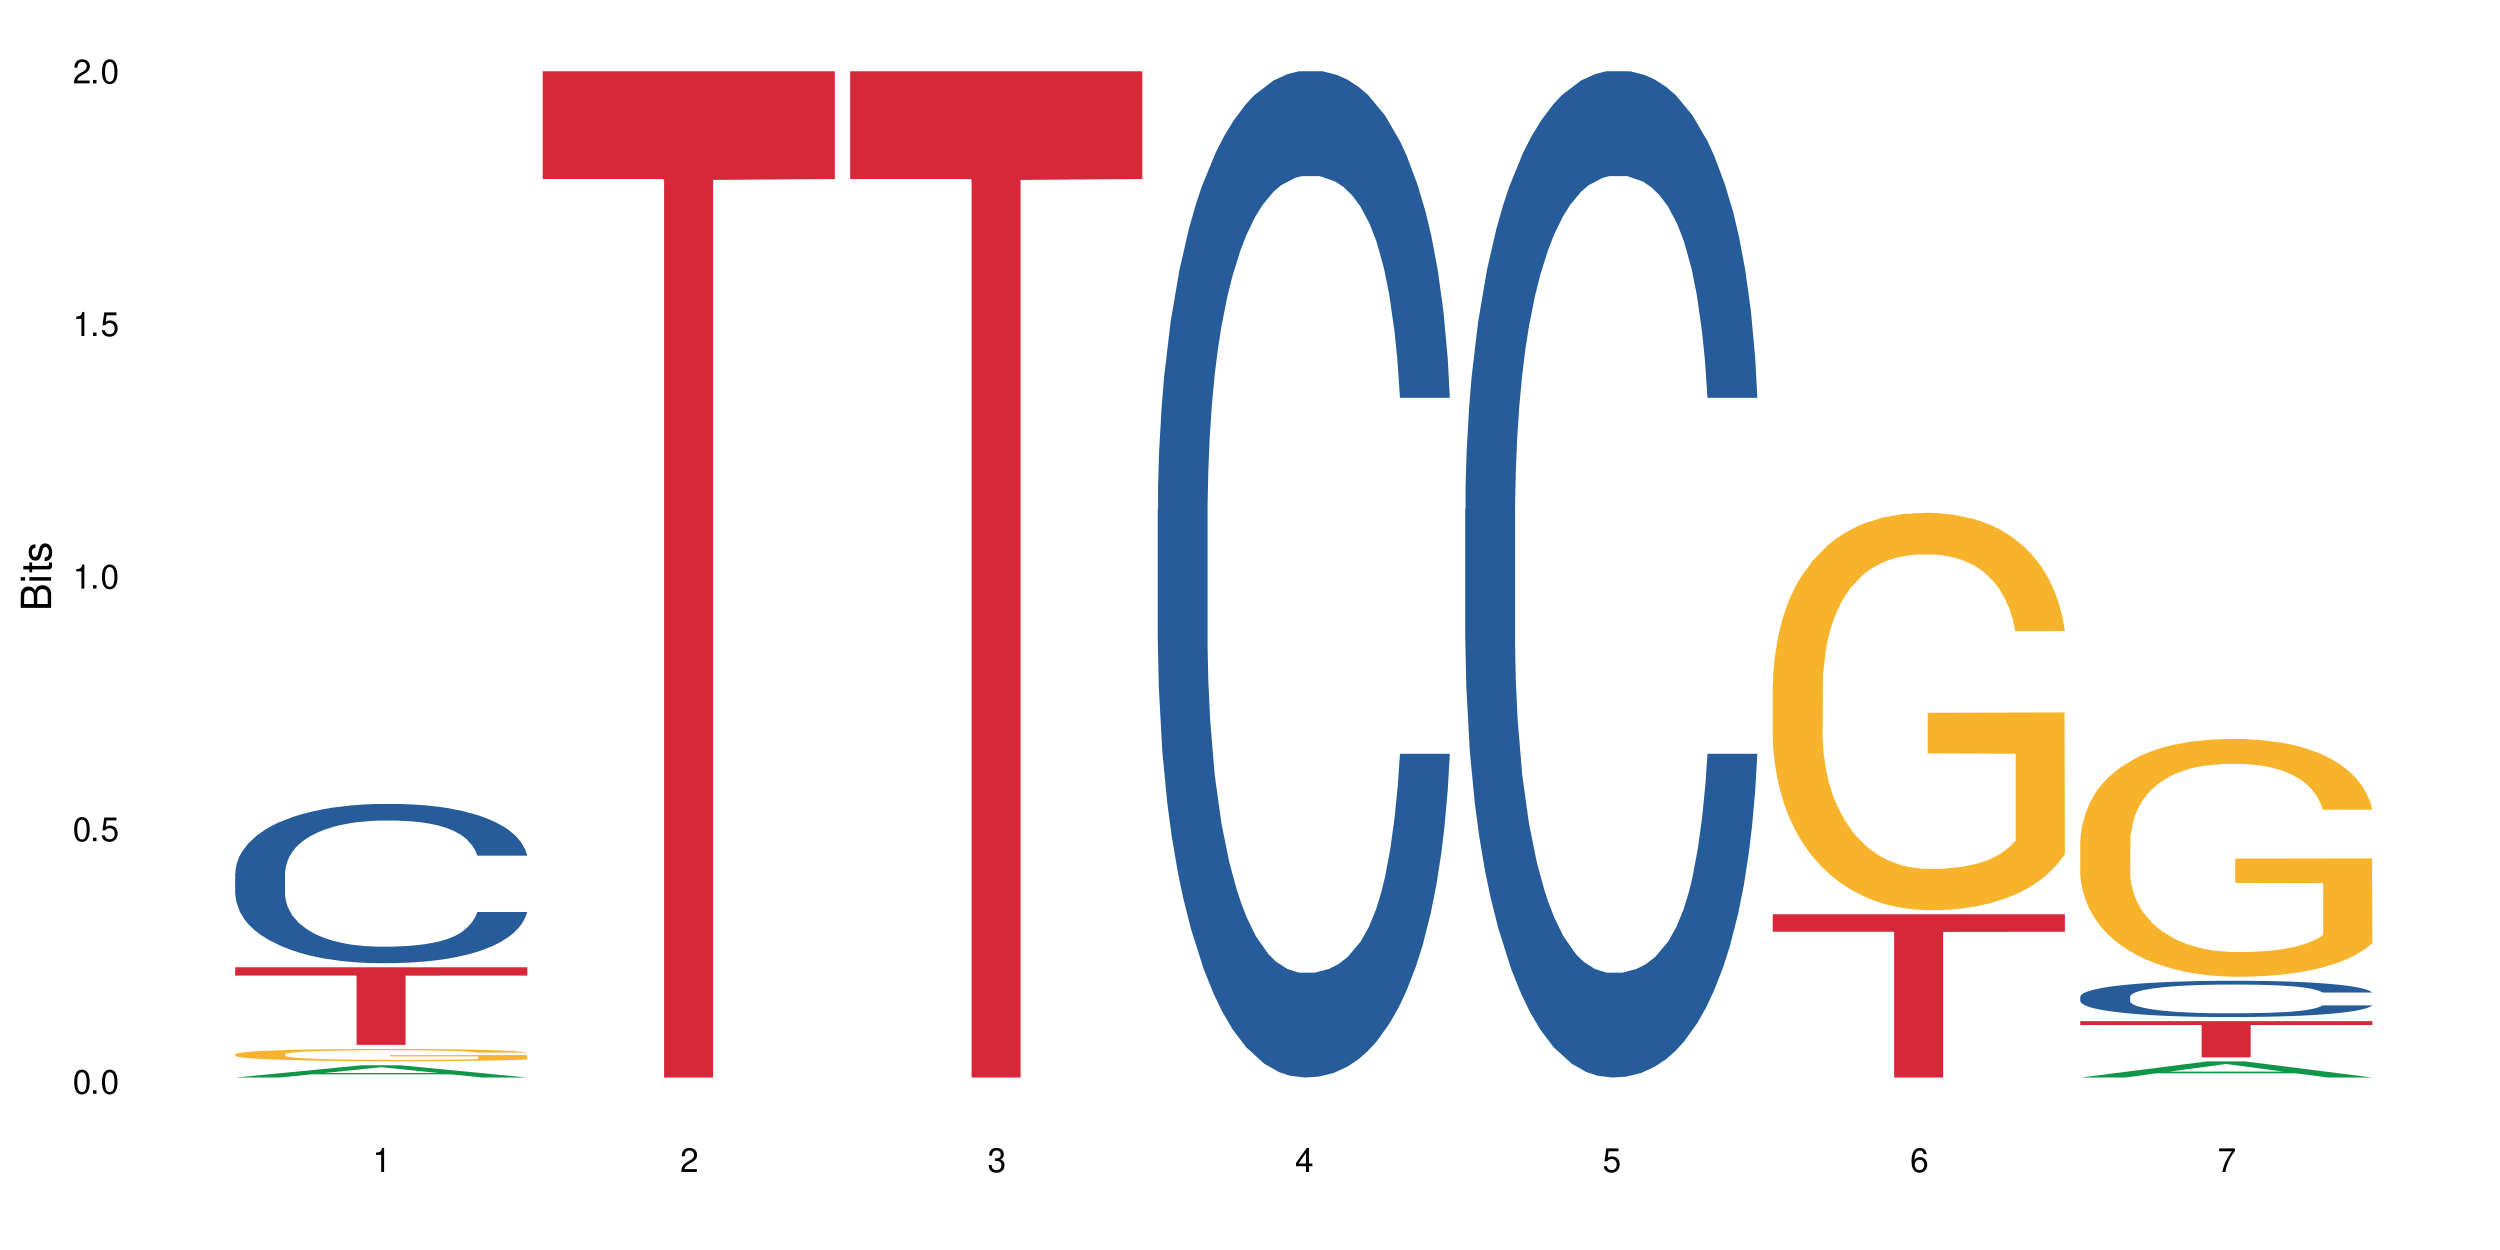 <?xml version="1.0" encoding="UTF-8"?>
<svg xmlns="http://www.w3.org/2000/svg" xmlns:xlink="http://www.w3.org/1999/xlink" width="720" height="360" viewBox="0 0 720 360">
<defs>
<g>
<g id="glyph-0-0">
</g>
<g id="glyph-0-1">
<path d="M 2.641 -6.938 C 2 -6.938 1.422 -6.656 1.078 -6.172 C 0.641 -5.562 0.406 -4.641 0.406 -3.359 C 0.406 -1.016 1.188 0.219 2.641 0.219 C 4.078 0.219 4.859 -1.016 4.859 -3.297 C 4.859 -4.641 4.656 -5.547 4.203 -6.172 C 3.844 -6.656 3.281 -6.938 2.641 -6.938 Z M 2.641 -6.188 C 3.547 -6.188 4 -5.25 4 -3.375 C 4 -1.406 3.562 -0.484 2.625 -0.484 C 1.734 -0.484 1.281 -1.438 1.281 -3.344 C 1.281 -5.25 1.734 -6.188 2.641 -6.188 Z M 2.641 -6.188 "/>
</g>
<g id="glyph-0-2">
<path d="M 1.828 -1 L 0.828 -1 L 0.828 0 L 1.828 0 Z M 1.828 -1 "/>
</g>
<g id="glyph-0-3">
<path d="M 4.562 -6.797 L 1.062 -6.797 L 0.547 -3.094 L 1.328 -3.094 C 1.719 -3.562 2.047 -3.734 2.578 -3.734 C 3.484 -3.734 4.062 -3.109 4.062 -2.094 C 4.062 -1.125 3.484 -0.531 2.578 -0.531 C 1.828 -0.531 1.375 -0.906 1.188 -1.672 L 0.328 -1.672 C 0.453 -1.109 0.547 -0.844 0.75 -0.594 C 1.125 -0.078 1.828 0.219 2.594 0.219 C 3.969 0.219 4.922 -0.781 4.922 -2.219 C 4.922 -3.562 4.031 -4.484 2.719 -4.484 C 2.25 -4.484 1.859 -4.359 1.469 -4.062 L 1.734 -5.969 L 4.562 -5.969 Z M 4.562 -6.797 "/>
</g>
<g id="glyph-0-4">
<path d="M 2.484 -4.938 L 2.484 0 L 3.328 0 L 3.328 -6.938 L 2.766 -6.938 C 2.469 -5.875 2.281 -5.734 0.984 -5.562 L 0.984 -4.938 Z M 2.484 -4.938 "/>
</g>
<g id="glyph-0-5">
<path d="M 4.859 -0.828 L 1.281 -0.828 C 1.359 -1.406 1.672 -1.781 2.5 -2.281 L 3.469 -2.828 C 4.406 -3.344 4.906 -4.062 4.906 -4.906 C 4.906 -5.484 4.672 -6.031 4.266 -6.406 C 3.859 -6.766 3.375 -6.938 2.719 -6.938 C 1.859 -6.938 1.219 -6.625 0.844 -6.031 C 0.609 -5.672 0.5 -5.234 0.484 -4.531 L 1.328 -4.531 C 1.359 -5.016 1.406 -5.281 1.531 -5.516 C 1.75 -5.938 2.188 -6.203 2.703 -6.203 C 3.469 -6.203 4.031 -5.641 4.031 -4.891 C 4.031 -4.344 3.719 -3.859 3.125 -3.516 L 2.234 -3 C 0.812 -2.172 0.406 -1.531 0.328 -0.016 L 4.859 -0.016 Z M 4.859 -0.828 "/>
</g>
<g id="glyph-0-6">
<path d="M 2.125 -3.188 L 2.578 -3.188 C 3.5 -3.188 3.984 -2.766 3.984 -1.922 C 3.984 -1.062 3.469 -0.531 2.594 -0.531 C 1.656 -0.531 1.203 -1 1.156 -2.016 L 0.312 -2.016 C 0.344 -1.453 0.438 -1.094 0.609 -0.781 C 0.953 -0.109 1.625 0.219 2.547 0.219 C 3.953 0.219 4.859 -0.625 4.859 -1.938 C 4.859 -2.828 4.516 -3.297 3.703 -3.594 C 4.344 -3.844 4.656 -4.328 4.656 -5.031 C 4.656 -6.219 3.875 -6.938 2.578 -6.938 C 1.203 -6.938 0.484 -6.172 0.453 -4.703 L 1.297 -4.703 C 1.312 -5.125 1.344 -5.359 1.453 -5.578 C 1.641 -5.969 2.062 -6.203 2.594 -6.203 C 3.344 -6.203 3.797 -5.75 3.797 -5 C 3.797 -4.516 3.609 -4.219 3.25 -4.047 C 3.016 -3.953 2.703 -3.922 2.125 -3.906 Z M 2.125 -3.188 "/>
</g>
<g id="glyph-0-7">
<path d="M 3.141 -1.672 L 3.141 0 L 3.984 0 L 3.984 -1.672 L 4.984 -1.672 L 4.984 -2.438 L 3.984 -2.438 L 3.984 -6.938 L 3.359 -6.938 L 0.266 -2.578 L 0.266 -1.672 Z M 3.141 -2.438 L 1 -2.438 L 3.141 -5.5 Z M 3.141 -2.438 "/>
</g>
<g id="glyph-0-8">
<path d="M 4.781 -5.125 C 4.609 -6.266 3.891 -6.938 2.844 -6.938 C 2.094 -6.938 1.422 -6.578 1.031 -5.953 C 0.594 -5.266 0.406 -4.422 0.406 -3.172 C 0.406 -2 0.578 -1.25 0.984 -0.641 C 1.359 -0.078 1.953 0.219 2.703 0.219 C 3.984 0.219 4.922 -0.75 4.922 -2.094 C 4.922 -3.375 4.062 -4.281 2.844 -4.281 C 2.172 -4.281 1.641 -4.031 1.281 -3.516 C 1.281 -5.234 1.828 -6.188 2.797 -6.188 C 3.391 -6.188 3.797 -5.797 3.938 -5.125 Z M 2.734 -3.531 C 3.547 -3.531 4.062 -2.953 4.062 -2.031 C 4.062 -1.156 3.484 -0.531 2.703 -0.531 C 1.922 -0.531 1.328 -1.188 1.328 -2.078 C 1.328 -2.938 1.906 -3.531 2.734 -3.531 Z M 2.734 -3.531 "/>
</g>
<g id="glyph-0-9">
<path d="M 4.984 -6.797 L 0.438 -6.797 L 0.438 -5.969 L 4.109 -5.969 C 2.5 -3.656 1.828 -2.234 1.328 0 L 2.219 0 C 2.594 -2.172 3.453 -4.047 4.984 -6.094 Z M 4.984 -6.797 "/>
</g>
<g id="glyph-1-0">
</g>
<g id="glyph-1-1">
<path d="M 0 -0.953 L 0 -4.891 C 0 -5.719 -0.234 -6.344 -0.734 -6.797 C -1.188 -7.234 -1.812 -7.469 -2.5 -7.469 C -3.547 -7.469 -4.188 -7 -4.625 -5.875 C -4.984 -6.688 -5.625 -7.094 -6.531 -7.094 C -7.172 -7.094 -7.734 -6.859 -8.141 -6.391 C -8.562 -5.922 -8.75 -5.344 -8.75 -4.5 L -8.75 -0.953 Z M -4.984 -2.062 L -7.766 -2.062 L -7.766 -4.219 C -7.766 -4.844 -7.688 -5.203 -7.453 -5.5 C -7.219 -5.812 -6.859 -5.969 -6.375 -5.969 C -5.891 -5.969 -5.531 -5.812 -5.297 -5.5 C -5.062 -5.203 -4.984 -4.844 -4.984 -4.219 Z M -0.984 -2.062 L -4 -2.062 L -4 -4.781 C -4 -5.766 -3.438 -6.359 -2.484 -6.359 C -1.547 -6.359 -0.984 -5.766 -0.984 -4.781 Z M -0.984 -2.062 "/>
</g>
<g id="glyph-1-2">
<path d="M -6.281 -1.797 L -6.281 -0.797 L 0 -0.797 L 0 -1.797 Z M -8.75 -1.797 L -8.75 -0.797 L -7.484 -0.797 L -7.484 -1.797 Z M -8.75 -1.797 "/>
</g>
<g id="glyph-1-3">
<path d="M -6.281 -3.047 L -6.281 -2.016 L -8.016 -2.016 L -8.016 -1.016 L -6.281 -1.016 L -6.281 -0.172 L -5.469 -0.172 L -5.469 -1.016 L -0.719 -1.016 C -0.078 -1.016 0.281 -1.453 0.281 -2.234 C 0.281 -2.5 0.25 -2.719 0.188 -3.047 L -0.641 -3.047 C -0.609 -2.906 -0.594 -2.766 -0.594 -2.562 C -0.594 -2.141 -0.719 -2.016 -1.156 -2.016 L -5.469 -2.016 L -5.469 -3.047 Z M -6.281 -3.047 "/>
</g>
<g id="glyph-1-4">
<path d="M -4.531 -5.25 C -5.766 -5.25 -6.469 -4.422 -6.469 -2.969 C -6.469 -1.516 -5.719 -0.562 -4.547 -0.562 C -3.562 -0.562 -3.094 -1.062 -2.734 -2.562 L -2.516 -3.484 C -2.344 -4.188 -2.094 -4.469 -1.641 -4.469 C -1.047 -4.469 -0.641 -3.875 -0.641 -3 C -0.641 -2.453 -0.797 -2 -1.062 -1.75 C -1.25 -1.594 -1.422 -1.531 -1.875 -1.469 L -1.875 -0.406 C -0.422 -0.453 0.281 -1.266 0.281 -2.922 C 0.281 -4.5 -0.5 -5.516 -1.719 -5.516 C -2.656 -5.516 -3.172 -4.984 -3.469 -3.734 L -3.703 -2.766 C -3.891 -1.953 -4.156 -1.609 -4.594 -1.609 C -5.188 -1.609 -5.547 -2.125 -5.547 -2.938 C -5.547 -3.75 -5.203 -4.172 -4.531 -4.203 Z M -4.531 -5.25 "/>
</g>
</g>
</defs>
<rect x="-72" y="-36" width="864" height="432" fill="rgb(100%, 100%, 100%)" fill-opacity="1"/>
<path fill-rule="nonzero" fill="rgb(6.275%, 58.824%, 28.235%)" fill-opacity="1" d="M 67.73 310.328 L 67.82 310.324 L 104.227 306.793 L 115.281 306.793 L 151.867 310.332 L 139.012 310.332 L 129.844 309.41 L 89.664 309.41 L 80.676 310.328 L 67.73 310.328 L 93.527 309.027 L 126.156 309.023 L 109.887 307.371 L 109.707 307.367 L 109.527 307.379 L 93.438 309.023 L 93.527 309.027 Z M 67.73 310.328 "/>
<path fill-rule="nonzero" fill="rgb(14.51%, 36.078%, 60%)" fill-opacity="1" d="M 67.73 251.504 L 67.832 251.461 L 67.832 250.457 L 68.141 248.863 L 68.859 246.852 L 69.578 245.465 L 71.426 242.992 L 73.988 240.602 L 76.656 238.758 L 78.605 237.668 L 80.352 236.828 L 84.352 235.277 L 86.918 234.48 L 89.688 233.77 L 93.074 233.059 L 95.535 232.637 L 101.078 231.965 L 105.18 231.672 L 108.363 231.547 L 115.238 231.547 L 119.34 231.715 L 122.316 231.926 L 125.598 232.262 L 128.371 232.637 L 133.191 233.559 L 137.5 234.734 L 139.449 235.406 L 142.527 236.703 L 144.891 237.961 L 146.531 239.051 L 148.379 240.602 L 150.02 242.488 L 151.25 244.629 L 151.867 246.43 L 137.5 246.43 L 136.785 244.754 L 135.961 243.453 L 134.422 241.734 L 132.883 240.52 L 130.73 239.305 L 128.781 238.508 L 126.113 237.711 L 123.754 237.207 L 121.289 236.828 L 118.93 236.578 L 114.414 236.328 L 109.184 236.328 L 107.234 236.41 L 103.23 236.746 L 101.078 237.039 L 98 237.625 L 95.844 238.172 L 93.281 239.012 L 91.535 239.723 L 89.379 240.812 L 87.84 241.777 L 86.098 243.16 L 85.07 244.207 L 84.148 245.383 L 83.328 246.766 L 82.711 248.234 L 82.301 249.785 L 82.094 251.293 L 82.094 257.793 L 82.301 259.301 L 82.812 261.062 L 84.148 263.621 L 86.098 265.84 L 88.355 267.602 L 90.508 268.859 L 91.742 269.445 L 93.383 270.117 L 95.945 270.957 L 99.641 271.793 L 101.797 272.129 L 105.078 272.465 L 108.465 272.633 L 112.98 272.633 L 116.98 272.465 L 119.648 272.254 L 122.418 271.922 L 126.215 271.207 L 128.574 270.535 L 130.629 269.742 L 132.168 268.945 L 133.191 268.273 L 134.73 266.973 L 135.961 265.547 L 136.887 264.082 L 137.5 262.656 L 151.867 262.656 L 151.25 264.332 L 150.328 265.969 L 149.402 267.184 L 147.969 268.648 L 146.324 269.949 L 143.965 271.418 L 142.016 272.383 L 139.449 273.43 L 137.09 274.227 L 134.527 274.938 L 130.73 275.777 L 128.266 276.195 L 125.598 276.574 L 122.418 276.91 L 118.418 277.203 L 114.109 277.371 L 110.105 277.414 L 105.797 277.328 L 102.617 277.16 L 98.41 276.785 L 93.176 276.027 L 89.379 275.23 L 86.406 274.438 L 83.84 273.598 L 80.969 272.465 L 77.273 270.621 L 75.016 269.195 L 73.477 268.02 L 71.734 266.387 L 70.5 264.918 L 69.066 262.57 L 68.039 259.594 L 67.73 257.289 Z M 67.73 251.504 "/>
<path fill-rule="nonzero" fill="rgb(96.863%, 70.196%, 16.863%)" fill-opacity="1" d="M 67.73 303.605 L 67.832 303.602 L 67.832 303.539 L 68.242 303.395 L 69.27 303.191 L 70.605 303.027 L 72.039 302.898 L 72.965 302.832 L 74.504 302.734 L 75.836 302.664 L 79.223 302.516 L 83.531 302.383 L 85.891 302.324 L 88.559 302.27 L 92.355 302.207 L 94.102 302.184 L 99.438 302.133 L 105.488 302.102 L 112.16 302.09 L 115.238 302.094 L 119.441 302.105 L 125.188 302.141 L 128.473 302.176 L 131.039 302.207 L 133.707 302.25 L 136.988 302.312 L 140.066 302.391 L 142.527 302.469 L 144.992 302.566 L 147.043 302.668 L 148.789 302.781 L 150.328 302.918 L 151.25 303.031 L 151.867 303.145 L 137.605 303.145 L 136.785 303.031 L 135.859 302.945 L 134.32 302.836 L 132.781 302.758 L 131.242 302.699 L 128.371 302.613 L 125.906 302.562 L 122.828 302.516 L 119.855 302.488 L 116.469 302.469 L 114.414 302.461 L 108.977 302.461 L 104.055 302.484 L 101.18 302.512 L 99.129 302.535 L 96.254 302.586 L 94.512 302.625 L 93.484 302.648 L 90.406 302.75 L 88.355 302.84 L 87.227 302.902 L 85.789 303 L 84.762 303.086 L 83.633 303.215 L 83.02 303.312 L 82.199 303.531 L 82.094 304.113 L 82.402 304.238 L 83.02 304.367 L 83.84 304.484 L 85.07 304.609 L 86.301 304.703 L 88.457 304.828 L 90.305 304.91 L 91.742 304.969 L 94.512 305.055 L 95.641 305.082 L 98.309 305.141 L 101.078 305.188 L 104.465 305.227 L 107.027 305.246 L 111.133 305.262 L 116.363 305.262 L 122.52 305.242 L 126.422 305.215 L 129.09 305.191 L 130.832 305.168 L 132.988 305.133 L 134.527 305.098 L 135.961 305.062 L 137.707 305.008 L 137.707 304.238 L 112.363 304.234 L 112.363 303.871 L 151.762 303.867 L 151.867 305.133 L 149.711 305.219 L 147.043 305.305 L 144.48 305.367 L 141.812 305.422 L 138.016 305.484 L 134.938 305.523 L 130.215 305.566 L 125.906 305.598 L 121.395 305.617 L 117.391 305.625 L 112.672 305.629 L 108.465 305.625 L 103.949 305.605 L 100.359 305.578 L 97.074 305.547 L 93.793 305.504 L 89.688 305.438 L 87.02 305.379 L 84.25 305.312 L 81.48 305.23 L 79.016 305.145 L 77.375 305.078 L 75.734 305 L 73.988 304.902 L 72.348 304.793 L 71.117 304.691 L 69.988 304.578 L 69.168 304.473 L 68.348 304.328 L 67.938 304.211 L 67.73 304.109 Z M 67.73 303.605 "/>
<path fill-rule="nonzero" fill="rgb(83.922%, 15.686%, 22.353%)" fill-opacity="1" d="M 67.73 278.578 L 151.867 278.578 L 151.867 280.969 L 116.801 280.988 L 116.801 300.926 L 102.695 300.926 L 102.695 281.012 L 102.488 280.969 L 67.73 280.969 Z M 67.73 278.578 "/>
<path fill-rule="nonzero" fill="rgb(83.922%, 15.686%, 22.353%)" fill-opacity="1" d="M 156.293 20.527 L 240.43 20.527 L 240.43 51.547 L 205.363 51.82 L 205.363 310.332 L 191.258 310.332 L 191.258 52.094 L 191.051 51.547 L 156.293 51.547 Z M 156.293 20.527 "/>
<path fill-rule="nonzero" fill="rgb(83.922%, 15.686%, 22.353%)" fill-opacity="1" d="M 244.859 20.527 L 328.992 20.527 L 328.992 51.547 L 293.93 51.82 L 293.93 310.332 L 279.82 310.332 L 279.82 52.094 L 279.617 51.547 L 244.859 51.547 Z M 244.859 20.527 "/>
<path fill-rule="nonzero" fill="rgb(14.51%, 36.078%, 60%)" fill-opacity="1" d="M 333.422 146.621 L 333.523 146.355 L 333.523 140 L 333.832 129.934 L 334.551 117.215 L 335.27 108.477 L 337.113 92.844 L 339.68 77.746 L 342.348 66.09 L 344.297 59.203 L 346.043 53.902 L 350.043 44.102 L 352.609 39.07 L 355.379 34.566 L 358.766 30.062 L 361.227 27.414 L 366.766 23.176 L 370.871 21.32 L 374.051 20.527 L 380.926 20.527 L 385.031 21.586 L 388.008 22.91 L 391.289 25.031 L 394.059 27.414 L 398.883 33.242 L 403.191 40.66 L 405.141 44.898 L 408.219 53.109 L 410.578 61.055 L 412.223 67.945 L 414.066 77.746 L 415.711 89.668 L 416.941 103.176 L 417.555 114.566 L 403.191 114.566 L 402.473 103.973 L 401.652 95.758 L 400.113 84.898 L 398.574 77.215 L 396.422 69.535 L 394.469 64.5 L 391.805 59.469 L 389.441 56.289 L 386.98 53.902 L 384.621 52.316 L 380.105 50.727 L 374.875 50.727 L 372.922 51.254 L 368.922 53.375 L 366.766 55.23 L 363.688 58.938 L 361.535 62.383 L 358.969 67.68 L 357.227 72.184 L 355.07 79.07 L 353.531 85.164 L 351.789 93.906 L 350.762 100.527 L 349.836 107.945 L 349.016 116.688 L 348.402 125.957 L 347.992 135.762 L 347.785 145.297 L 347.785 186.355 L 347.992 195.895 L 348.504 207.02 L 349.836 223.18 L 351.789 237.219 L 354.043 248.344 L 356.199 256.293 L 357.43 260 L 359.07 264.238 L 361.637 269.535 L 365.332 274.836 L 367.484 276.953 L 370.77 279.074 L 374.156 280.133 L 378.668 280.133 L 382.672 279.074 L 385.34 277.75 L 388.109 275.629 L 391.906 271.125 L 394.266 266.887 L 396.316 261.855 L 397.855 256.82 L 398.883 252.582 L 400.422 244.371 L 401.652 235.363 L 402.578 226.094 L 403.191 217.086 L 417.555 217.086 L 416.941 227.684 L 416.016 238.012 L 415.094 245.695 L 413.656 254.969 L 412.016 263.18 L 409.656 272.449 L 407.707 278.543 L 405.141 285.168 L 402.781 290.199 L 400.215 294.703 L 396.422 300 L 393.957 302.648 L 391.289 305.035 L 388.109 307.152 L 384.109 309.008 L 379.797 310.066 L 375.797 310.332 L 371.488 309.801 L 368.305 308.742 L 364.102 306.359 L 358.867 301.59 L 355.07 296.559 L 352.094 291.523 L 349.531 286.227 L 346.656 279.074 L 342.965 267.418 L 340.707 258.41 L 339.168 250.992 L 337.422 240.664 L 336.191 231.391 L 334.754 216.555 L 333.73 197.746 L 333.422 183.18 Z M 333.422 146.621 "/>
<path fill-rule="nonzero" fill="rgb(14.51%, 36.078%, 60%)" fill-opacity="1" d="M 421.984 146.621 L 422.086 146.355 L 422.086 140 L 422.395 129.934 L 423.113 117.215 L 423.832 108.477 L 425.68 92.844 L 428.242 77.746 L 430.91 66.09 L 432.859 59.203 L 434.605 53.902 L 438.605 44.102 L 441.172 39.07 L 443.941 34.566 L 447.328 30.062 L 449.789 27.414 L 455.332 23.176 L 459.434 21.32 L 462.617 20.527 L 469.488 20.527 L 473.594 21.586 L 476.57 22.91 L 479.852 25.031 L 482.625 27.414 L 487.445 33.242 L 491.754 40.66 L 493.703 44.898 L 496.781 53.109 L 499.145 61.055 L 500.785 67.945 L 502.633 77.746 L 504.273 89.668 L 505.504 103.176 L 506.121 114.566 L 491.754 114.566 L 491.035 103.973 L 490.215 95.758 L 488.676 84.898 L 487.137 77.215 L 484.984 69.535 L 483.035 64.5 L 480.367 59.469 L 478.008 56.289 L 475.543 53.902 L 473.184 52.316 L 468.668 50.727 L 463.438 50.727 L 461.488 51.254 L 457.484 53.375 L 455.332 55.23 L 452.254 58.938 L 450.098 62.383 L 447.531 67.68 L 445.789 72.184 L 443.633 79.07 L 442.094 85.164 L 440.352 93.906 L 439.324 100.527 L 438.402 107.945 L 437.582 116.688 L 436.965 125.957 L 436.555 135.762 L 436.348 145.297 L 436.348 186.355 L 436.555 195.895 L 437.066 207.02 L 438.402 223.18 L 440.352 237.219 L 442.609 248.344 L 444.762 256.293 L 445.992 260 L 447.637 264.238 L 450.199 269.535 L 453.895 274.836 L 456.051 276.953 L 459.332 279.074 L 462.719 280.133 L 467.234 280.133 L 471.234 279.074 L 473.902 277.75 L 476.672 275.629 L 480.469 271.125 L 482.828 266.887 L 484.879 261.855 L 486.418 256.82 L 487.445 252.582 L 488.984 244.371 L 490.215 235.363 L 491.141 226.094 L 491.754 217.086 L 506.121 217.086 L 505.504 227.684 L 504.582 238.012 L 503.656 245.695 L 502.223 254.969 L 500.578 263.18 L 498.219 272.449 L 496.27 278.543 L 493.703 285.168 L 491.344 290.199 L 488.781 294.703 L 484.984 300 L 482.52 302.648 L 479.852 305.035 L 476.672 307.152 L 472.672 309.008 L 468.363 310.066 L 464.359 310.332 L 460.051 309.801 L 456.871 308.742 L 452.664 306.359 L 447.43 301.59 L 443.633 296.559 L 440.66 291.523 L 438.094 286.227 L 435.219 279.074 L 431.527 267.418 L 429.27 258.41 L 427.73 250.992 L 425.984 240.664 L 424.754 231.391 L 423.32 216.555 L 422.293 197.746 L 421.984 183.18 Z M 421.984 146.621 "/>
<path fill-rule="nonzero" fill="rgb(96.863%, 70.196%, 16.863%)" fill-opacity="1" d="M 510.547 196.707 L 510.652 196.602 L 510.652 194.512 L 511.062 189.809 L 512.086 183.324 L 513.422 177.996 L 514.855 173.812 L 515.781 171.617 L 517.32 168.48 L 518.652 166.18 L 522.039 161.477 L 526.348 157.086 L 528.707 155.203 L 531.375 153.426 L 535.172 151.441 L 536.918 150.711 L 542.254 149.035 L 548.305 147.992 L 554.977 147.676 L 558.055 147.781 L 562.262 148.199 L 568.008 149.352 L 571.289 150.395 L 573.855 151.441 L 576.523 152.801 L 579.805 154.891 L 582.883 157.398 L 585.348 159.91 L 587.809 163.047 L 589.859 166.391 L 591.605 170.051 L 593.145 174.441 L 594.066 178.098 L 594.684 181.758 L 580.422 181.758 L 579.602 178.098 L 578.676 175.277 L 577.137 171.828 L 575.598 169.316 L 574.059 167.332 L 571.188 164.613 L 568.723 162.941 L 565.645 161.477 L 562.672 160.535 L 559.285 159.91 L 557.234 159.699 L 551.793 159.699 L 546.871 160.43 L 543.996 161.27 L 541.945 162.105 L 539.07 163.672 L 537.328 164.926 L 536.301 165.762 L 533.223 169.004 L 531.172 171.93 L 530.043 173.918 L 528.605 177.055 L 527.582 179.875 L 526.453 184.059 L 525.836 187.195 L 525.016 194.305 L 524.914 213.121 L 525.219 217.094 L 525.836 221.379 L 526.656 225.145 L 527.887 229.117 L 529.121 232.148 L 531.273 236.223 L 533.121 238.941 L 534.559 240.719 L 537.328 243.543 L 538.457 244.484 L 541.125 246.363 L 543.895 247.828 L 547.281 249.082 L 549.844 249.711 L 553.949 250.234 L 559.184 250.234 L 565.34 249.605 L 569.238 248.77 L 571.906 247.934 L 573.648 247.199 L 575.805 246.051 L 577.344 245.004 L 578.781 243.855 L 580.523 242.078 L 580.523 217.094 L 555.18 216.988 L 555.18 205.281 L 594.582 205.176 L 594.684 246.051 L 592.527 248.875 L 589.859 251.59 L 587.297 253.684 L 584.629 255.461 L 580.832 257.445 L 577.754 258.699 L 573.035 260.164 L 568.723 261.105 L 564.211 261.73 L 560.207 262.047 L 555.488 262.148 L 551.281 261.941 L 546.766 261.312 L 543.176 260.477 L 539.895 259.434 L 536.609 258.074 L 532.504 255.879 L 529.836 254.102 L 527.066 251.906 L 524.297 249.293 L 521.836 246.469 L 520.191 244.273 L 518.551 241.766 L 516.809 238.629 L 515.164 235.074 L 513.934 231.832 L 512.805 228.176 L 511.984 224.723 L 511.164 220.02 L 510.754 216.258 L 510.547 213.016 Z M 510.547 196.707 "/>
<path fill-rule="nonzero" fill="rgb(83.922%, 15.686%, 22.353%)" fill-opacity="1" d="M 510.547 263.312 L 594.684 263.312 L 594.684 268.348 L 559.617 268.391 L 559.617 310.332 L 545.512 310.332 L 545.512 268.434 L 545.305 268.348 L 510.547 268.348 Z M 510.547 263.312 "/>
<path fill-rule="nonzero" fill="rgb(6.275%, 58.824%, 28.235%)" fill-opacity="1" d="M 599.113 310.328 L 599.203 310.324 L 635.605 305.691 L 646.664 305.691 L 683.246 310.332 L 670.395 310.332 L 661.223 309.121 L 621.043 309.121 L 612.055 310.328 L 599.113 310.328 L 624.91 308.621 L 657.539 308.613 L 641.27 306.449 L 641.09 306.445 L 640.91 306.457 L 624.82 308.613 L 624.91 308.621 Z M 599.113 310.328 "/>
<path fill-rule="nonzero" fill="rgb(14.51%, 36.078%, 60%)" fill-opacity="1" d="M 599.113 287.016 L 599.215 287.004 L 599.215 286.773 L 599.523 286.41 L 600.238 285.953 L 600.957 285.637 L 602.805 285.074 L 605.371 284.531 L 608.039 284.109 L 609.988 283.863 L 611.73 283.672 L 615.734 283.316 L 618.297 283.137 L 621.07 282.973 L 624.453 282.812 L 626.918 282.715 L 632.457 282.562 L 636.562 282.496 L 639.742 282.469 L 646.617 282.469 L 650.723 282.508 L 653.695 282.555 L 656.98 282.629 L 659.75 282.715 L 664.574 282.926 L 668.883 283.195 L 670.832 283.348 L 673.91 283.645 L 676.27 283.93 L 677.91 284.176 L 679.758 284.531 L 681.398 284.961 L 682.633 285.449 L 683.246 285.859 L 668.883 285.859 L 668.164 285.477 L 667.344 285.18 L 665.805 284.789 L 664.266 284.512 L 662.109 284.234 L 660.16 284.055 L 657.492 283.871 L 655.133 283.758 L 652.672 283.672 L 650.312 283.613 L 645.797 283.559 L 640.562 283.559 L 638.613 283.574 L 634.613 283.652 L 632.457 283.719 L 629.379 283.852 L 627.227 283.977 L 624.66 284.168 L 622.914 284.332 L 620.762 284.578 L 619.223 284.797 L 617.477 285.113 L 616.453 285.352 L 615.527 285.621 L 614.707 285.934 L 614.09 286.27 L 613.68 286.621 L 613.477 286.965 L 613.477 288.445 L 613.68 288.789 L 614.195 289.191 L 615.527 289.773 L 617.477 290.281 L 619.734 290.68 L 621.891 290.969 L 623.121 291.102 L 624.762 291.254 L 627.328 291.445 L 631.02 291.637 L 633.176 291.711 L 636.461 291.789 L 639.844 291.828 L 644.359 291.828 L 648.359 291.789 L 651.027 291.742 L 653.801 291.664 L 657.594 291.504 L 659.957 291.348 L 662.008 291.168 L 663.547 290.988 L 664.574 290.832 L 666.113 290.539 L 667.344 290.215 L 668.266 289.879 L 668.883 289.555 L 683.246 289.555 L 682.633 289.938 L 681.707 290.309 L 680.785 290.586 L 679.348 290.918 L 677.707 291.215 L 675.348 291.551 L 673.398 291.77 L 670.832 292.008 L 668.473 292.191 L 665.906 292.352 L 662.109 292.543 L 659.648 292.637 L 656.98 292.723 L 653.801 292.801 L 649.797 292.867 L 645.488 292.906 L 641.488 292.914 L 637.176 292.895 L 633.996 292.859 L 629.789 292.773 L 624.559 292.602 L 620.762 292.418 L 617.785 292.238 L 615.219 292.047 L 612.348 291.789 L 608.652 291.367 L 606.395 291.043 L 604.855 290.777 L 603.113 290.402 L 601.883 290.07 L 600.445 289.535 L 599.418 288.855 L 599.113 288.332 Z M 599.113 287.016 "/>
<path fill-rule="nonzero" fill="rgb(96.863%, 70.196%, 16.863%)" fill-opacity="1" d="M 599.113 242.141 L 599.215 242.078 L 599.215 240.828 L 599.625 238.012 L 600.652 234.133 L 601.984 230.941 L 603.422 228.441 L 604.344 227.125 L 605.883 225.25 L 607.219 223.875 L 610.602 221.059 L 614.914 218.43 L 617.273 217.305 L 619.941 216.242 L 623.738 215.051 L 625.48 214.613 L 630.816 213.613 L 636.871 212.988 L 643.539 212.801 L 646.617 212.863 L 650.824 213.113 L 656.57 213.801 L 659.852 214.426 L 662.418 215.051 L 665.086 215.867 L 668.367 217.117 L 671.445 218.617 L 673.91 220.121 L 676.371 221.996 L 678.426 224 L 680.168 226.188 L 681.707 228.816 L 682.633 231.004 L 683.246 233.195 L 668.984 233.195 L 668.164 231.004 L 667.242 229.316 L 665.703 227.25 L 664.164 225.75 L 662.625 224.562 L 659.75 222.934 L 657.289 221.934 L 654.211 221.059 L 651.234 220.496 L 647.848 220.121 L 645.797 219.996 L 640.359 219.996 L 635.434 220.434 L 632.559 220.934 L 630.508 221.434 L 627.637 222.371 L 625.891 223.121 L 624.863 223.625 L 621.785 225.562 L 619.734 227.312 L 618.605 228.504 L 617.168 230.379 L 616.145 232.07 L 615.016 234.57 L 614.398 236.449 L 613.578 240.703 L 613.477 251.965 L 613.785 254.34 L 614.398 256.906 L 615.219 259.156 L 616.453 261.535 L 617.684 263.348 L 619.836 265.789 L 621.684 267.414 L 623.121 268.48 L 625.891 270.168 L 627.02 270.73 L 629.688 271.859 L 632.457 272.734 L 635.844 273.484 L 638.41 273.859 L 642.512 274.172 L 647.746 274.172 L 653.902 273.797 L 657.801 273.297 L 660.469 272.797 L 662.211 272.359 L 664.367 271.668 L 665.906 271.043 L 667.344 270.355 L 669.086 269.293 L 669.086 254.34 L 643.742 254.277 L 643.742 247.27 L 683.145 247.207 L 683.246 271.668 L 681.094 273.359 L 678.426 274.984 L 675.859 276.238 L 673.191 277.301 L 669.395 278.488 L 666.316 279.238 L 661.598 280.117 L 657.289 280.68 L 652.773 281.055 L 648.773 281.242 L 644.051 281.305 L 639.844 281.18 L 635.332 280.805 L 631.738 280.305 L 628.457 279.676 L 625.172 278.863 L 621.07 277.551 L 618.402 276.488 L 615.629 275.172 L 612.859 273.609 L 610.398 271.922 L 608.758 270.605 L 607.113 269.105 L 605.371 267.227 L 603.73 265.102 L 602.496 263.16 L 601.367 260.973 L 600.547 258.906 L 599.727 256.094 L 599.316 253.84 L 599.113 251.902 Z M 599.113 242.141 "/>
<path fill-rule="nonzero" fill="rgb(83.922%, 15.686%, 22.353%)" fill-opacity="1" d="M 599.113 294.078 L 683.246 294.078 L 683.246 295.199 L 648.184 295.207 L 648.184 304.527 L 634.074 304.527 L 634.074 295.219 L 633.871 295.199 L 599.113 295.199 Z M 599.113 294.078 "/>
<g fill="rgb(0%, 0%, 0%)" fill-opacity="1">
<use xlink:href="#glyph-0-1" x="20.965" y="314.993"/>
<use xlink:href="#glyph-0-2" x="25.965" y="314.993"/>
<use xlink:href="#glyph-0-1" x="28.965" y="314.993"/>
</g>
<g fill="rgb(0%, 0%, 0%)" fill-opacity="1">
<use xlink:href="#glyph-0-1" x="20.965" y="242.251"/>
<use xlink:href="#glyph-0-2" x="25.965" y="242.251"/>
<use xlink:href="#glyph-0-3" x="28.965" y="242.251"/>
</g>
<g fill="rgb(0%, 0%, 0%)" fill-opacity="1">
<use xlink:href="#glyph-0-4" x="20.965" y="169.509"/>
<use xlink:href="#glyph-0-2" x="25.965" y="169.509"/>
<use xlink:href="#glyph-0-1" x="28.965" y="169.509"/>
</g>
<g fill="rgb(0%, 0%, 0%)" fill-opacity="1">
<use xlink:href="#glyph-0-4" x="20.965" y="96.767"/>
<use xlink:href="#glyph-0-2" x="25.965" y="96.767"/>
<use xlink:href="#glyph-0-3" x="28.965" y="96.767"/>
</g>
<g fill="rgb(0%, 0%, 0%)" fill-opacity="1">
<use xlink:href="#glyph-0-5" x="20.965" y="24.024"/>
<use xlink:href="#glyph-0-2" x="25.965" y="24.024"/>
<use xlink:href="#glyph-0-1" x="28.965" y="24.024"/>
</g>
<g fill="rgb(0%, 0%, 0%)" fill-opacity="1">
<use xlink:href="#glyph-0-4" x="107.297" y="337.532"/>
</g>
<g fill="rgb(0%, 0%, 0%)" fill-opacity="1">
<use xlink:href="#glyph-0-5" x="195.863" y="337.532"/>
</g>
<g fill="rgb(0%, 0%, 0%)" fill-opacity="1">
<use xlink:href="#glyph-0-6" x="284.426" y="337.532"/>
</g>
<g fill="rgb(0%, 0%, 0%)" fill-opacity="1">
<use xlink:href="#glyph-0-7" x="372.988" y="337.532"/>
</g>
<g fill="rgb(0%, 0%, 0%)" fill-opacity="1">
<use xlink:href="#glyph-0-3" x="461.551" y="337.532"/>
</g>
<g fill="rgb(0%, 0%, 0%)" fill-opacity="1">
<use xlink:href="#glyph-0-8" x="550.117" y="337.532"/>
</g>
<g fill="rgb(0%, 0%, 0%)" fill-opacity="1">
<use xlink:href="#glyph-0-9" x="638.68" y="337.532"/>
</g>
<g fill="rgb(0%, 0%, 0%)" fill-opacity="1">
<use xlink:href="#glyph-1-1" x="14.725" y="176.012"/>
<use xlink:href="#glyph-1-2" x="14.725" y="168.012"/>
<use xlink:href="#glyph-1-3" x="14.725" y="165.012"/>
<use xlink:href="#glyph-1-4" x="14.725" y="162.012"/>
</g>
</svg>

